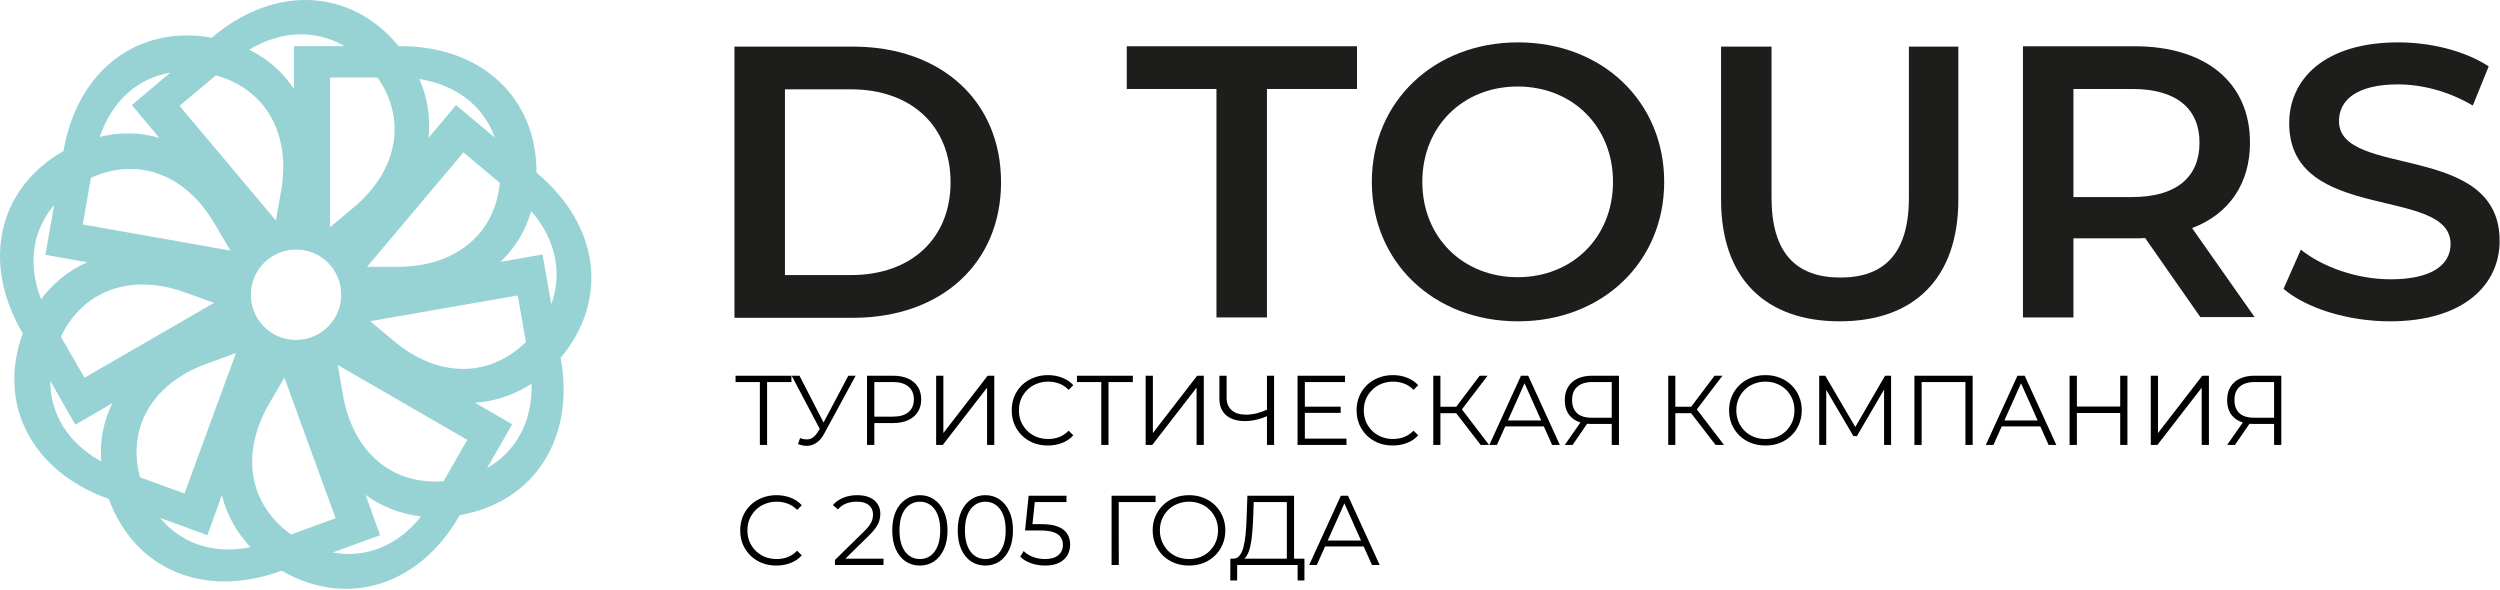 <?xml version="1.0" encoding="UTF-8"?> <svg xmlns="http://www.w3.org/2000/svg" width="708" height="167" viewBox="0 0 708 167" fill="none"><g clip-path="url(#clip0_787_2)"><path d="M158.739 101.364C158.839 101.264 158.839 101.264 158.739 101.364C172.439 85.064 169.839 63.964 152.239 49.164L151.939 48.864V48.764C151.939 27.564 136.339 13.064 113.339 13.064H112.939C112.939 13.064 112.939 13.064 112.839 12.964C99.239 -3.336 77.939 -4.336 60.339 10.364L60.039 10.664H59.939C39.039 6.964 22.039 19.864 18.039 42.464L17.939 42.864H17.839C-0.561 53.464 -5.261 74.264 6.239 94.064L6.439 94.364V94.464C-0.861 114.364 8.939 133.364 30.439 141.164L30.839 141.264V141.364C38.139 161.264 57.739 169.564 79.339 161.764L79.739 161.664H79.839C98.239 172.264 118.639 165.964 130.039 146.164L130.239 145.864H130.339C151.239 142.164 162.839 124.264 158.839 101.664L158.739 101.364ZM140.139 38.964L129.139 29.764L121.339 39.064C121.939 33.464 121.139 27.764 118.739 22.364C129.339 24.064 136.939 30.064 140.139 38.964ZM131.239 43.164L141.539 51.764C140.239 66.064 129.239 75.564 112.639 75.564H103.939L131.239 43.164ZM146.639 83.664L148.939 96.864C138.639 106.964 124.139 107.164 111.539 96.564L104.839 90.964L146.639 83.664ZM100.139 58.764L93.439 64.364V21.964H106.939C115.139 33.764 112.839 48.164 100.139 58.764ZM96.639 83.464C96.639 90.564 90.839 96.264 83.839 96.264C76.739 96.264 71.039 90.564 71.039 83.464C71.039 76.364 76.839 70.664 83.839 70.664C90.939 70.664 96.639 76.364 96.639 83.464ZM97.539 13.064H83.239V25.164C80.139 20.464 75.839 16.664 70.539 14.064C79.739 8.564 89.439 8.364 97.539 13.064ZM61.139 21.364C75.039 25.164 82.439 37.664 79.639 53.864L78.139 62.464L50.839 29.964L61.139 21.364ZM48.239 20.564L37.339 29.764L45.139 39.064C39.739 37.464 34.039 37.364 28.239 38.764C31.739 28.564 38.939 22.164 48.239 20.564ZM25.739 50.364C38.839 44.364 52.539 49.164 60.839 63.464L65.239 70.964L23.439 63.564L25.739 50.364ZM60.639 85.764L23.939 106.964L17.239 95.364C23.439 82.364 36.939 77.164 52.539 82.864L60.639 85.764ZM11.639 84.764C7.739 74.764 9.239 65.164 15.339 58.064L12.839 72.164L24.739 74.264C19.639 76.464 15.139 80.064 11.639 84.764ZM28.639 130.664C19.239 125.464 14.239 117.264 14.239 107.864L21.339 120.264L31.839 114.164C29.339 119.164 28.239 124.764 28.639 130.664ZM39.639 135.164C35.939 121.264 43.039 108.564 58.639 102.964L66.839 99.964L52.239 139.764L39.639 135.164ZM45.339 146.664L58.739 151.564L62.839 140.164C64.139 145.664 66.939 150.664 70.939 154.964C60.539 157.064 51.339 153.964 45.339 146.664ZM76.139 114.464L80.539 106.964L95.039 146.764L82.439 151.364C70.639 142.964 67.939 128.764 76.139 114.464ZM94.239 156.464L107.639 151.564L103.539 140.164C108.039 143.464 113.439 145.564 119.239 146.264C112.539 154.664 103.539 158.164 94.239 156.464ZM125.639 136.264C111.239 137.464 100.039 128.264 97.139 111.964L95.639 103.364L132.339 124.564L125.639 136.264ZM137.939 132.564L145.039 120.164L134.539 114.064C140.139 113.664 145.639 111.864 150.539 108.664C150.839 119.364 146.139 127.864 137.939 132.564ZM156.139 86.164L153.639 72.064L141.739 74.164C145.839 70.264 148.839 65.364 150.439 59.764C157.439 67.864 159.339 77.364 156.139 86.164Z" fill="#97D2D4"></path><path d="M208 13.199H241.6C266.5 13.199 283.5 28.599 283.5 51.599C283.5 74.599 266.5 89.999 241.6 89.999H208V13.199ZM241 77.899C258.1 77.899 269.2 67.499 269.2 51.599C269.2 35.699 258.1 25.299 241 25.299H222.3V77.899H241Z" fill="#1D1D1B"></path><path d="M344.599 25.2H319.099V13.1H384.299V25.2H358.799V89.9H344.499V25.2H344.599Z" fill="#1D1D1B"></path><path d="M388.5 51.5C388.5 28.8 406.1 12 429.9 12C453.7 12 471.3 28.7 471.3 51.5C471.3 74.3 453.7 91 429.9 91C406 91 388.5 74.2 388.5 51.5ZM456.8 51.5C456.8 35.8 445.3 24.5 429.8 24.5C414.3 24.5 402.8 35.8 402.8 51.5C402.8 67.2 414.3 78.5 429.8 78.5C445.3 78.5 456.8 67.2 456.8 51.5Z" fill="#1D1D1B"></path><path d="M487.4 56.499V13.199H501.7V55.999C501.7 71.799 508.8 78.599 521.2 78.599C533.6 78.599 540.6 71.799 540.6 55.999V13.199H554.6V56.499C554.6 78.899 542 90.999 521 90.999C500 90.999 487.4 78.899 487.4 56.499Z" fill="#1D1D1B"></path><path d="M623.2 89.9L607.5 67.4C606.5 67.5 605.5 67.5 604.5 67.5H587.2V89.9H572.9V13.1H604.5C624.7 13.1 637.2 23.4 637.2 40.4C637.2 52 631.3 60.6 620.8 64.6L638.5 89.8H623.2V89.9ZM603.9 25.2H587.2V55.8H603.9C616.4 55.8 622.9 50.1 622.9 40.4C622.9 30.8 616.4 25.2 603.9 25.2Z" fill="#1D1D1B"></path><path d="M646.699 81.8L651.599 70.7C657.699 75.6 667.499 79.1 676.999 79.1C688.999 79.1 693.999 74.8 693.999 69.1C693.999 52.5 648.299 63.4 648.299 34.9C648.299 22.5 658.199 12 679.199 12C688.399 12 698.099 14.4 704.799 18.8L700.299 29.9C693.399 25.8 685.799 23.9 679.099 23.9C667.199 23.9 662.399 28.5 662.399 34.3C662.399 50.6 707.899 40 707.899 68.2C707.899 80.5 697.899 91 676.799 91C664.999 91 653.099 87.3 646.699 81.8Z" fill="#1D1D1B"></path><path d="M215.196 126V107.632L215.756 108.192H208.308V106.4H224.128V108.192H216.708L217.24 107.632V126H215.196ZM226.581 124.068C227.533 124.441 228.429 124.535 229.269 124.348C230.109 124.143 230.884 123.48 231.593 122.36L232.545 120.848L232.741 120.596L240.245 106.4H242.317L233.413 122.808C232.816 123.947 232.107 124.796 231.285 125.356C230.483 125.916 229.624 126.215 228.709 126.252C227.813 126.289 226.908 126.121 225.993 125.748L226.581 124.068ZM232.685 122.472L224.201 106.4H226.413L233.805 120.764L232.685 122.472ZM245.538 126V106.4H252.874C254.536 106.4 255.964 106.671 257.158 107.212C258.353 107.735 259.268 108.5 259.902 109.508C260.556 110.497 260.882 111.701 260.882 113.12C260.882 114.501 260.556 115.696 259.902 116.704C259.268 117.693 258.353 118.459 257.158 119C255.964 119.541 254.536 119.812 252.874 119.812H246.686L247.61 118.832V126H245.538ZM247.61 119L246.686 117.992H252.818C254.778 117.992 256.262 117.572 257.27 116.732C258.297 115.873 258.81 114.669 258.81 113.12C258.81 111.552 258.297 110.339 257.27 109.48C256.262 108.621 254.778 108.192 252.818 108.192H246.686L247.61 107.212V119ZM265.117 126V106.4H267.161V122.64L279.705 106.4H281.581V126H279.537V109.788L266.993 126H265.117ZM296.763 126.168C295.288 126.168 293.925 125.925 292.675 125.44C291.424 124.936 290.341 124.236 289.427 123.34C288.512 122.444 287.793 121.389 287.271 120.176C286.767 118.963 286.515 117.637 286.515 116.2C286.515 114.763 286.767 113.437 287.271 112.224C287.793 111.011 288.512 109.956 289.427 109.06C290.36 108.164 291.452 107.473 292.703 106.988C293.953 106.484 295.316 106.232 296.791 106.232C298.209 106.232 299.544 106.475 300.795 106.96C302.045 107.427 303.1 108.136 303.959 109.088L302.643 110.404C301.84 109.583 300.953 108.995 299.983 108.64C299.012 108.267 297.967 108.08 296.847 108.08C295.671 108.08 294.579 108.285 293.571 108.696C292.563 109.088 291.685 109.657 290.939 110.404C290.192 111.132 289.604 111.991 289.175 112.98C288.764 113.951 288.559 115.024 288.559 116.2C288.559 117.376 288.764 118.459 289.175 119.448C289.604 120.419 290.192 121.277 290.939 122.024C291.685 122.752 292.563 123.321 293.571 123.732C294.579 124.124 295.671 124.32 296.847 124.32C297.967 124.32 299.012 124.133 299.983 123.76C300.953 123.387 301.84 122.789 302.643 121.968L303.959 123.284C303.1 124.236 302.045 124.955 300.795 125.44C299.544 125.925 298.2 126.168 296.763 126.168ZM311.883 126V107.632L312.444 108.192H304.996V106.4H320.816V108.192H313.396L313.928 107.632V126H311.883ZM324.452 126V106.4H326.496V122.64L339.04 106.4H340.916V126H338.872V109.788L326.328 126H324.452ZM359.164 117.712C358.044 118.216 356.924 118.599 355.804 118.86C354.702 119.121 353.638 119.252 352.612 119.252C350.316 119.252 348.524 118.701 347.236 117.6C345.966 116.48 345.332 114.903 345.332 112.868V106.4H347.376V112.644C347.376 114.156 347.852 115.332 348.804 116.172C349.774 117.012 351.109 117.432 352.808 117.432C353.816 117.432 354.861 117.301 355.944 117.04C357.026 116.76 358.1 116.368 359.164 115.864V117.712ZM358.8 126V106.4H360.816V126H358.8ZM369.312 115.164H379.672V116.928H369.312V115.164ZM369.536 124.208H381.324V126H367.464V106.4H380.904V108.192H369.536V124.208ZM394.435 126.168C392.96 126.168 391.597 125.925 390.347 125.44C389.096 124.936 388.013 124.236 387.099 123.34C386.184 122.444 385.465 121.389 384.943 120.176C384.439 118.963 384.187 117.637 384.187 116.2C384.187 114.763 384.439 113.437 384.943 112.224C385.465 111.011 386.184 109.956 387.099 109.06C388.032 108.164 389.124 107.473 390.375 106.988C391.625 106.484 392.988 106.232 394.463 106.232C395.881 106.232 397.216 106.475 398.467 106.96C399.717 107.427 400.772 108.136 401.631 109.088L400.315 110.404C399.512 109.583 398.625 108.995 397.655 108.64C396.684 108.267 395.639 108.08 394.519 108.08C393.343 108.08 392.251 108.285 391.243 108.696C390.235 109.088 389.357 109.657 388.611 110.404C387.864 111.132 387.276 111.991 386.847 112.98C386.436 113.951 386.231 115.024 386.231 116.2C386.231 117.376 386.436 118.459 386.847 119.448C387.276 120.419 387.864 121.277 388.611 122.024C389.357 122.752 390.235 123.321 391.243 123.732C392.251 124.124 393.343 124.32 394.519 124.32C395.639 124.32 396.684 124.133 397.655 123.76C398.625 123.387 399.512 122.789 400.315 121.968L401.631 123.284C400.772 124.236 399.717 124.955 398.467 125.44C397.216 125.925 395.872 126.168 394.435 126.168ZM419.321 126L411.789 116.228L413.469 115.22L421.701 126H419.321ZM405.909 126V106.4H407.925V126H405.909ZM407.309 117.012V115.192H413.441V117.012H407.309ZM413.637 116.424L411.733 116.088L419.041 106.4H421.281L413.637 116.424ZM421.783 126L430.743 106.4H432.787L441.747 126H439.563L431.331 107.604H432.171L423.939 126H421.783ZM425.311 120.764L425.927 119.084H437.323L437.939 120.764H425.311ZM456.445 126V119.504L457.005 120.064H450.593C449.025 120.064 447.681 119.793 446.561 119.252C445.46 118.711 444.61 117.945 444.013 116.956C443.434 115.948 443.145 114.744 443.145 113.344C443.145 111.851 443.462 110.591 444.097 109.564C444.732 108.519 445.628 107.735 446.785 107.212C447.961 106.671 449.324 106.4 450.873 106.4H458.489V126H456.445ZM443.145 126L447.961 119.112H450.089L445.357 126H443.145ZM456.445 118.916V107.604L457.005 108.192H450.957C449.128 108.192 447.709 108.631 446.701 109.508C445.712 110.367 445.217 111.627 445.217 113.288C445.217 114.893 445.684 116.135 446.617 117.012C447.55 117.871 448.932 118.3 450.761 118.3H457.005L456.445 118.916ZM485.849 126L478.317 116.228L479.997 115.22L488.229 126H485.849ZM472.437 126V106.4H474.453V126H472.437ZM473.837 117.012V115.192H479.969V117.012H473.837ZM480.165 116.424L478.261 116.088L485.569 106.4H487.809L480.165 116.424ZM499.982 126.168C498.507 126.168 497.135 125.925 495.866 125.44C494.615 124.936 493.523 124.236 492.59 123.34C491.675 122.425 490.957 121.371 490.434 120.176C489.93 118.963 489.678 117.637 489.678 116.2C489.678 114.763 489.93 113.447 490.434 112.252C490.957 111.039 491.675 109.984 492.59 109.088C493.523 108.173 494.615 107.473 495.866 106.988C497.117 106.484 498.489 106.232 499.982 106.232C501.457 106.232 502.819 106.484 504.07 106.988C505.321 107.473 506.403 108.164 507.318 109.06C508.251 109.956 508.97 111.011 509.474 112.224C509.997 113.437 510.258 114.763 510.258 116.2C510.258 117.637 509.997 118.963 509.474 120.176C508.97 121.389 508.251 122.444 507.318 123.34C506.403 124.236 505.321 124.936 504.07 125.44C502.819 125.925 501.457 126.168 499.982 126.168ZM499.982 124.32C501.158 124.32 502.241 124.124 503.23 123.732C504.238 123.321 505.106 122.752 505.834 122.024C506.581 121.277 507.159 120.419 507.57 119.448C507.981 118.459 508.186 117.376 508.186 116.2C508.186 115.024 507.981 113.951 507.57 112.98C507.159 111.991 506.581 111.132 505.834 110.404C505.106 109.657 504.238 109.088 503.23 108.696C502.241 108.285 501.158 108.08 499.982 108.08C498.806 108.08 497.714 108.285 496.706 108.696C495.698 109.088 494.821 109.657 494.074 110.404C493.346 111.132 492.767 111.991 492.338 112.98C491.927 113.951 491.722 115.024 491.722 116.2C491.722 117.357 491.927 118.431 492.338 119.42C492.767 120.409 493.346 121.277 494.074 122.024C494.821 122.752 495.698 123.321 496.706 123.732C497.714 124.124 498.806 124.32 499.982 124.32ZM515.202 126V106.4H516.91L525.87 121.688H524.974L533.85 106.4H535.558V126H533.57V109.508H534.046L525.87 123.508H524.89L516.658 109.508H517.19V126H515.202ZM542.163 126V106.4H558.655V126H556.611V107.632L557.143 108.192H543.675L544.207 107.632V126H542.163ZM562.385 126L571.345 106.4H573.389L582.349 126H580.165L571.933 107.604H572.773L564.541 126H562.385ZM565.913 120.764L566.529 119.084H577.925L578.541 120.764H565.913ZM600.441 106.4H602.485V126H600.441V106.4ZM588.177 126H586.105V106.4H588.177V126ZM600.637 116.956H587.953V115.136H600.637V116.956ZM609.101 126V106.4H611.145V122.64L623.689 106.4H625.565V126H623.521V109.788L610.977 126H609.101ZM644.023 126V119.504L644.583 120.064H638.171C636.603 120.064 635.259 119.793 634.139 119.252C633.038 118.711 632.188 117.945 631.591 116.956C631.012 115.948 630.723 114.744 630.723 113.344C630.723 111.851 631.04 110.591 631.675 109.564C632.31 108.519 633.206 107.735 634.363 107.212C635.539 106.671 636.902 106.4 638.451 106.4H646.067V126H644.023ZM630.723 126L635.539 119.112H637.667L632.935 126H630.723ZM644.023 118.916V107.604L644.583 108.192H638.535C636.706 108.192 635.287 108.631 634.279 109.508C633.29 110.367 632.795 111.627 632.795 113.288C632.795 114.893 633.262 116.135 634.195 117.012C635.128 117.871 636.51 118.3 638.339 118.3H644.583L644.023 118.916ZM219.872 160.168C218.397 160.168 217.035 159.925 215.784 159.44C214.533 158.936 213.451 158.236 212.536 157.34C211.621 156.444 210.903 155.389 210.38 154.176C209.876 152.963 209.624 151.637 209.624 150.2C209.624 148.763 209.876 147.437 210.38 146.224C210.903 145.011 211.621 143.956 212.536 143.06C213.469 142.164 214.561 141.473 215.812 140.988C217.063 140.484 218.425 140.232 219.9 140.232C221.319 140.232 222.653 140.475 223.904 140.96C225.155 141.427 226.209 142.136 227.068 143.088L225.752 144.404C224.949 143.583 224.063 142.995 223.092 142.64C222.121 142.267 221.076 142.08 219.956 142.08C218.78 142.08 217.688 142.285 216.68 142.696C215.672 143.088 214.795 143.657 214.048 144.404C213.301 145.132 212.713 145.991 212.284 146.98C211.873 147.951 211.668 149.024 211.668 150.2C211.668 151.376 211.873 152.459 212.284 153.448C212.713 154.419 213.301 155.277 214.048 156.024C214.795 156.752 215.672 157.321 216.68 157.732C217.688 158.124 218.78 158.32 219.956 158.32C221.076 158.32 222.121 158.133 223.092 157.76C224.063 157.387 224.949 156.789 225.752 155.968L227.068 157.284C226.209 158.236 225.155 158.955 223.904 159.44C222.653 159.925 221.309 160.168 219.872 160.168ZM236.463 160V158.572L244.611 150.592C245.358 149.864 245.918 149.229 246.291 148.688C246.664 148.128 246.916 147.605 247.047 147.12C247.178 146.635 247.243 146.177 247.243 145.748C247.243 144.609 246.851 143.713 246.067 143.06C245.302 142.407 244.163 142.08 242.651 142.08C241.494 142.08 240.467 142.257 239.571 142.612C238.694 142.967 237.938 143.517 237.303 144.264L235.875 143.032C236.64 142.136 237.62 141.445 238.815 140.96C240.01 140.475 241.344 140.232 242.819 140.232C244.144 140.232 245.292 140.447 246.263 140.876C247.234 141.287 247.98 141.893 248.503 142.696C249.044 143.499 249.315 144.441 249.315 145.524C249.315 146.159 249.222 146.784 249.035 147.4C248.867 148.016 248.55 148.669 248.083 149.36C247.635 150.032 246.972 150.797 246.095 151.656L238.619 158.992L238.059 158.208H250.211V160H236.463ZM260.498 160.168C258.986 160.168 257.642 159.776 256.466 158.992C255.29 158.189 254.366 157.051 253.694 155.576C253.022 154.083 252.686 152.291 252.686 150.2C252.686 148.109 253.022 146.327 253.694 144.852C254.366 143.359 255.29 142.22 256.466 141.436C257.642 140.633 258.986 140.232 260.498 140.232C262.01 140.232 263.354 140.633 264.53 141.436C265.706 142.22 266.63 143.359 267.302 144.852C267.993 146.327 268.338 148.109 268.338 150.2C268.338 152.291 267.993 154.083 267.302 155.576C266.63 157.051 265.706 158.189 264.53 158.992C263.354 159.776 262.01 160.168 260.498 160.168ZM260.498 158.32C261.656 158.32 262.664 158.012 263.522 157.396C264.381 156.761 265.053 155.847 265.538 154.652C266.024 153.439 266.266 151.955 266.266 150.2C266.266 148.445 266.024 146.971 265.538 145.776C265.053 144.563 264.381 143.648 263.522 143.032C262.664 142.397 261.656 142.08 260.498 142.08C259.378 142.08 258.38 142.397 257.502 143.032C256.625 143.648 255.944 144.563 255.458 145.776C254.973 146.971 254.73 148.445 254.73 150.2C254.73 151.955 254.973 153.439 255.458 154.652C255.944 155.847 256.625 156.761 257.502 157.396C258.38 158.012 259.378 158.32 260.498 158.32ZM279.038 160.168C277.526 160.168 276.182 159.776 275.006 158.992C273.83 158.189 272.906 157.051 272.234 155.576C271.562 154.083 271.226 152.291 271.226 150.2C271.226 148.109 271.562 146.327 272.234 144.852C272.906 143.359 273.83 142.22 275.006 141.436C276.182 140.633 277.526 140.232 279.038 140.232C280.55 140.232 281.894 140.633 283.07 141.436C284.246 142.22 285.17 143.359 285.842 144.852C286.532 146.327 286.878 148.109 286.878 150.2C286.878 152.291 286.532 154.083 285.842 155.576C285.17 157.051 284.246 158.189 283.07 158.992C281.894 159.776 280.55 160.168 279.038 160.168ZM279.038 158.32C280.195 158.32 281.203 158.012 282.062 157.396C282.92 156.761 283.592 155.847 284.078 154.652C284.563 153.439 284.806 151.955 284.806 150.2C284.806 148.445 284.563 146.971 284.078 145.776C283.592 144.563 282.92 143.648 282.062 143.032C281.203 142.397 280.195 142.08 279.038 142.08C277.918 142.08 276.919 142.397 276.042 143.032C275.164 143.648 274.483 144.563 273.998 145.776C273.512 146.971 273.27 148.445 273.27 150.2C273.27 151.955 273.512 153.439 273.998 154.652C274.483 155.847 275.164 156.761 276.042 157.396C276.919 158.012 277.918 158.32 279.038 158.32ZM295.953 160.168C294.553 160.168 293.218 159.944 291.949 159.496C290.679 159.029 289.671 158.413 288.925 157.648L289.905 156.052C290.521 156.705 291.361 157.247 292.425 157.676C293.507 158.105 294.674 158.32 295.925 158.32C297.586 158.32 298.846 157.956 299.705 157.228C300.582 156.481 301.021 155.511 301.021 154.316C301.021 153.476 300.815 152.757 300.405 152.16C300.013 151.544 299.341 151.068 298.389 150.732C297.437 150.396 296.13 150.228 294.469 150.228H290.297L291.305 140.4H302.029V142.192H292.117L293.153 141.212L292.285 149.444L291.249 148.436H294.917C296.895 148.436 298.482 148.679 299.677 149.164C300.871 149.649 301.73 150.331 302.253 151.208C302.794 152.067 303.065 153.075 303.065 154.232C303.065 155.333 302.803 156.341 302.281 157.256C301.758 158.152 300.974 158.861 299.929 159.384C298.883 159.907 297.558 160.168 295.953 160.168ZM314.8 160V140.4H327.26V142.192H316.284L316.816 141.66L316.844 160H314.8ZM336.74 160.168C335.265 160.168 333.893 159.925 332.624 159.44C331.373 158.936 330.281 158.236 329.348 157.34C328.433 156.425 327.715 155.371 327.192 154.176C326.688 152.963 326.436 151.637 326.436 150.2C326.436 148.763 326.688 147.447 327.192 146.252C327.715 145.039 328.433 143.984 329.348 143.088C330.281 142.173 331.373 141.473 332.624 140.988C333.875 140.484 335.247 140.232 336.74 140.232C338.215 140.232 339.577 140.484 340.828 140.988C342.079 141.473 343.161 142.164 344.076 143.06C345.009 143.956 345.728 145.011 346.232 146.224C346.755 147.437 347.016 148.763 347.016 150.2C347.016 151.637 346.755 152.963 346.232 154.176C345.728 155.389 345.009 156.444 344.076 157.34C343.161 158.236 342.079 158.936 340.828 159.44C339.577 159.925 338.215 160.168 336.74 160.168ZM336.74 158.32C337.916 158.32 338.999 158.124 339.988 157.732C340.996 157.321 341.864 156.752 342.592 156.024C343.339 155.277 343.917 154.419 344.328 153.448C344.739 152.459 344.944 151.376 344.944 150.2C344.944 149.024 344.739 147.951 344.328 146.98C343.917 145.991 343.339 145.132 342.592 144.404C341.864 143.657 340.996 143.088 339.988 142.696C338.999 142.285 337.916 142.08 336.74 142.08C335.564 142.08 334.472 142.285 333.464 142.696C332.456 143.088 331.579 143.657 330.832 144.404C330.104 145.132 329.525 145.991 329.096 146.98C328.685 147.951 328.48 149.024 328.48 150.2C328.48 151.357 328.685 152.431 329.096 153.42C329.525 154.409 330.104 155.277 330.832 156.024C331.579 156.752 332.456 157.321 333.464 157.732C334.472 158.124 335.564 158.32 336.74 158.32ZM364.433 159.02V142.192H355.053L354.885 146.952C354.829 148.427 354.736 149.845 354.605 151.208C354.493 152.552 354.307 153.765 354.045 154.848C353.803 155.912 353.467 156.78 353.037 157.452C352.627 158.124 352.085 158.516 351.413 158.628L349.145 158.208C349.892 158.245 350.508 157.975 350.993 157.396C351.497 156.817 351.88 156.005 352.141 154.96C352.421 153.915 352.627 152.692 352.757 151.292C352.888 149.892 352.981 148.38 353.037 146.756L353.261 140.4H366.477V159.02H364.433ZM348.417 164.396L348.445 158.208H369.417V164.396H367.485V160H350.377L350.349 164.396H348.417ZM370.76 160L379.72 140.4H381.764L390.724 160H388.54L380.308 141.604H381.148L372.916 160H370.76ZM374.288 154.764L374.904 153.084H386.3L386.916 154.764H374.288Z" fill="black"></path></g><defs><clipPath id="clip0_787_2"><rect width="708" height="167" fill="white"></rect></clipPath></defs></svg> 